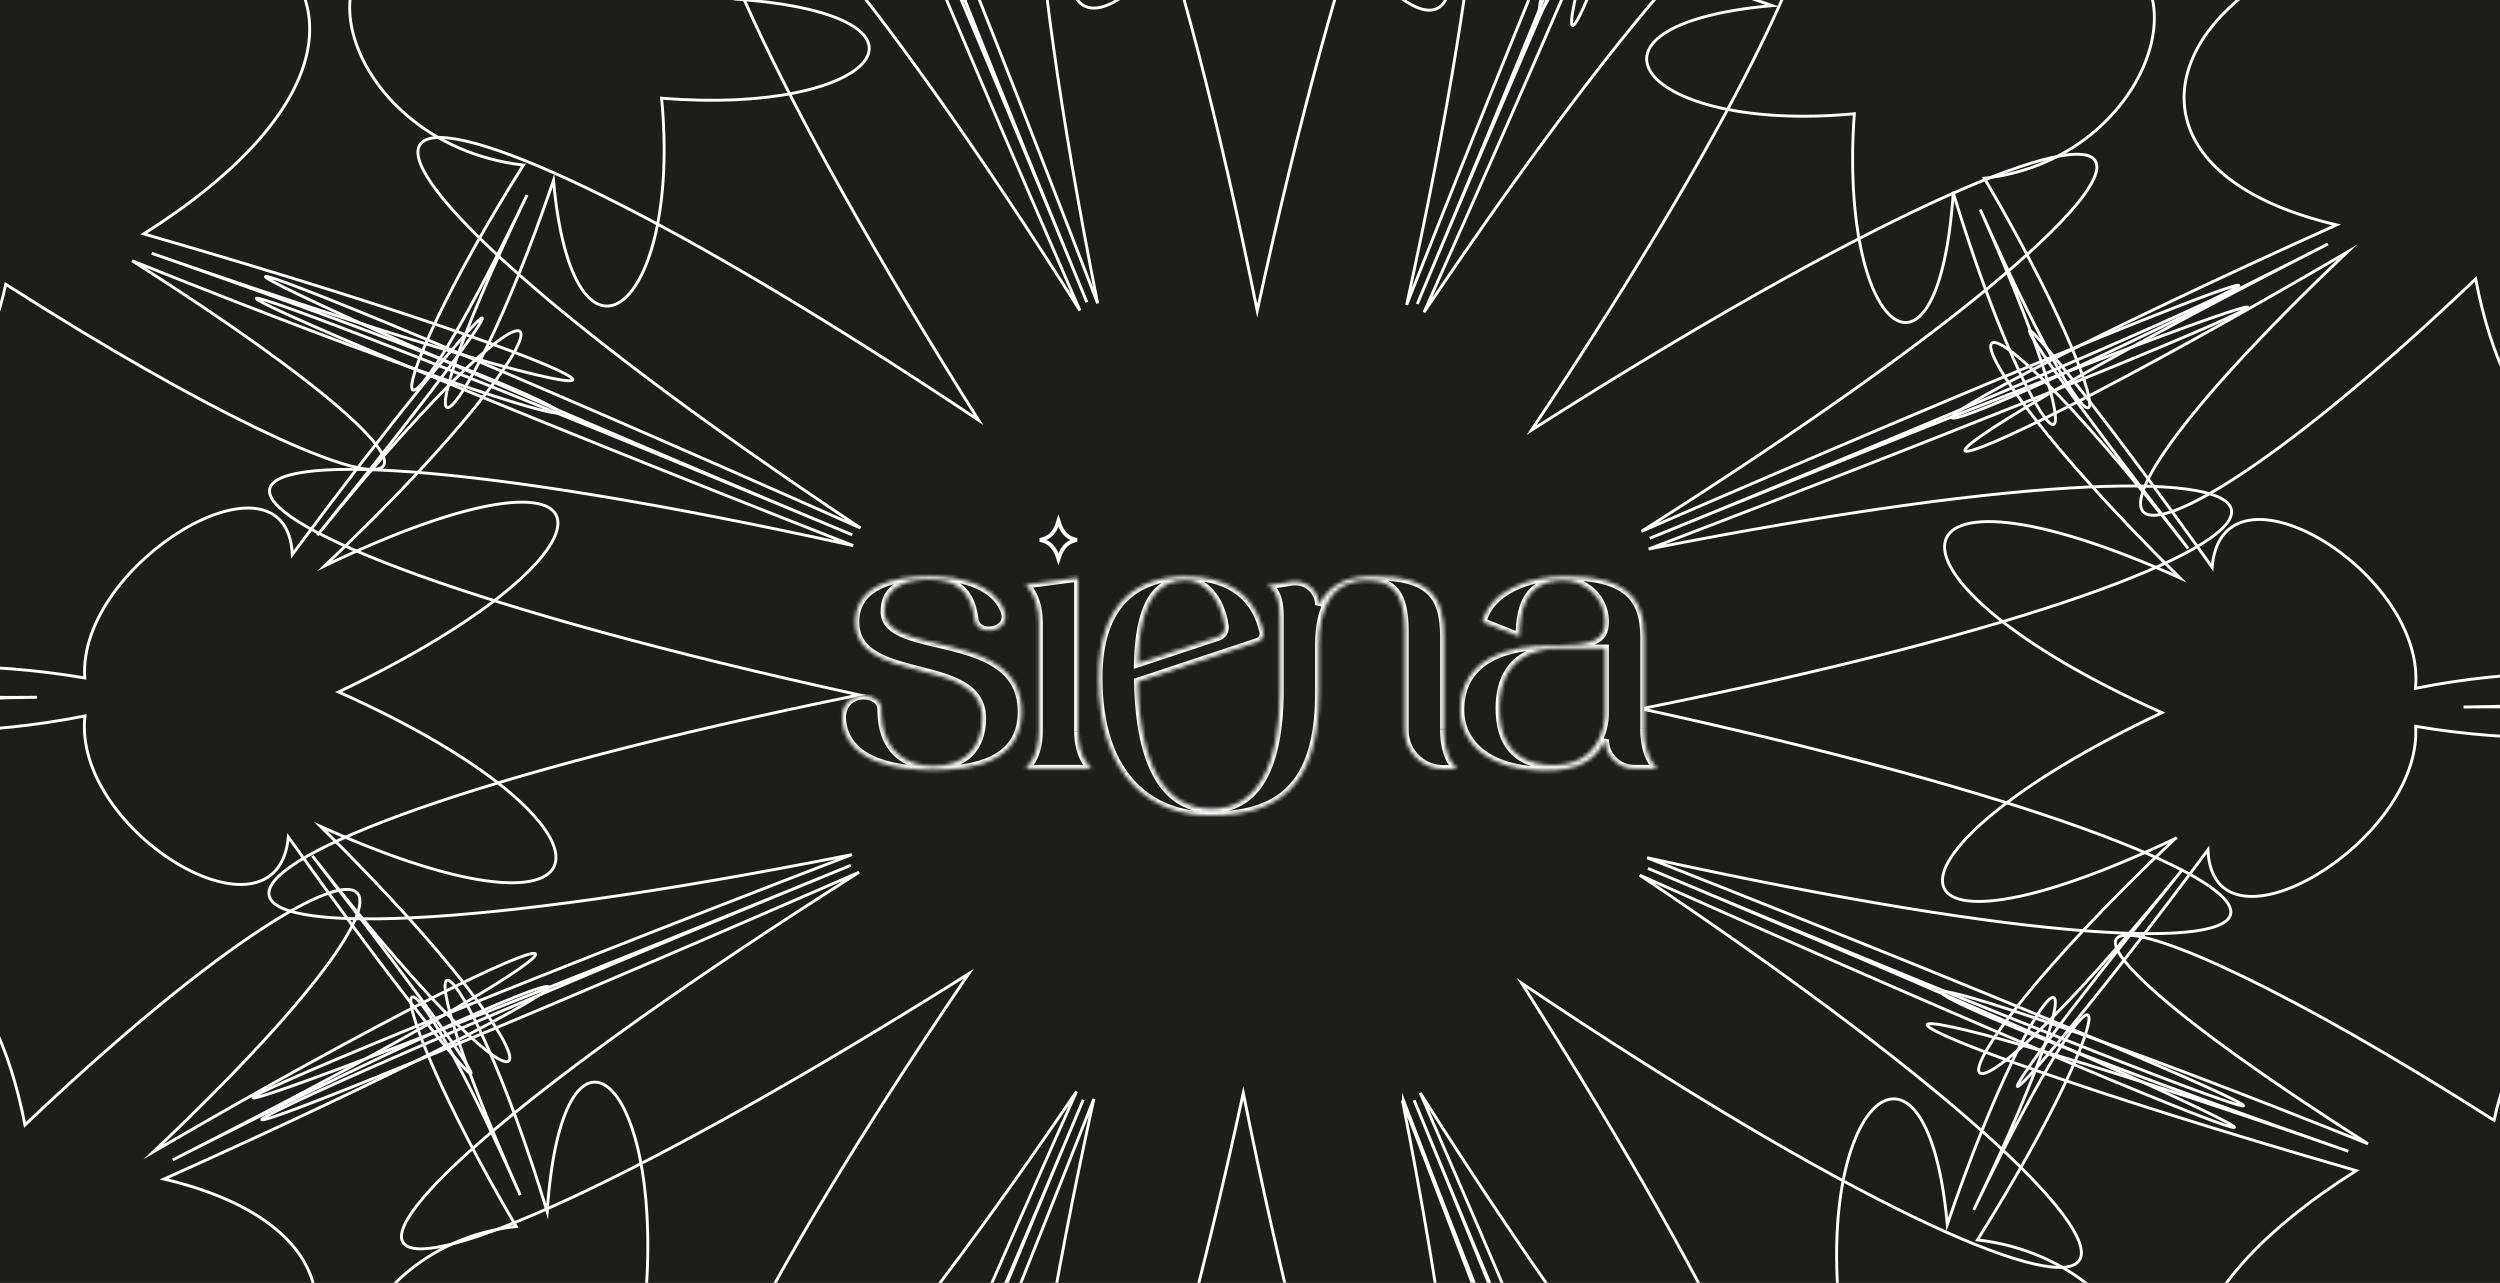<?xml version="1.0" encoding="UTF-8"?> <svg xmlns="http://www.w3.org/2000/svg" width="647" height="332" viewBox="0 0 647 332" fill="none"><rect x="0" y="0" width="647" height="332" fill="#808080" stroke="none"/><g clip-path="url(#clip0_10_186)"><rect width="647" height="332" fill="#1D1D1B"></rect><mask id="mask0_10_186" style="mask-type:luminance" maskUnits="userSpaceOnUse" x="-620" y="-485" width="1887" height="1334"><path d="M-618.989 -484.473H1265.99V848.056H-618.989V-484.473Z" fill="white" stroke="white"></path></mask><g mask="url(#mask0_10_186)"><path d="M118.222 378.053C70.954 383.743 86.479 322.541 133.59 317.411C95.507 252.558 98.643 228.252 134.643 309.302C98.643 228.252 119.544 241.044 141.609 313.558C145.485 256.926 171.337 277.67 167.215 334.1C222.547 328.858 244.053 357.085 188.541 362.08C260.316 386.61 271.629 407.152 192.305 368.935C271.629 407.175 248.331 410.02 184.531 369.898C178.752 418.555 118.894 433.743 125.212 384.952C70.395 455.182 33.655 471.423 112.957 390.373C33.633 471.423 49.359 434.46 118.2 378.053H118.222Z" stroke="white" stroke-width="0.75" stroke-miterlimit="10"></path><path d="M-85.589 362.304C-203.915 377.156 -182.14 338.737 -64.016 324.244C-83.192 239.677 -10.095 205.313 6.46 291.134C96.717 205.335 130.274 212.347 39.704 298.078C163.093 226.169 178.079 232.486 44.7 300.184C178.079 232.486 171.381 247.316 42.459 305.135C135.337 327.201 49.763 422.43 -65.763 363.514C-165.966 422.453 -177.391 426.507 -77.076 367.524C-187.225 434.482 -222.06 462.753 -88.68 376.955C-222.06 462.753 -212.741 418.868 -85.566 362.326L-85.589 362.304Z" stroke="white" stroke-width="0.75" stroke-miterlimit="10"></path><path d="M74.628 216.625C71.738 246.913 18.624 215.281 21.984 185.286C-31.198 195.882 -68.519 181.365 9.551 180.447C-68.497 181.365 -31.377 166.378 21.939 175.451C19.878 145.702 74.113 113.443 75.659 143.484C129.781 70.499 149.181 55.535 82.133 138.511C149.181 55.535 154.916 79.348 84.037 146.441C162.062 109.03 165.691 141.961 87.621 179.08C165.691 213.915 161.009 249.041 82.984 213.892C151.78 281.68 145.35 304.44 80.833 221.487C145.328 304.463 126.712 289.901 74.628 216.625Z" stroke="white" stroke-width="0.75" stroke-miterlimit="10"></path><path d="M1.487 73.569C-12.537 141.423 -98.403 99.778 -83.573 32.304C-189.578 8.581 -200.554 3.362 -94.438 27.107C-213.122 2.062 -258.149 -2.553 -109.447 25.584C-258.149 -2.53 -220.111 -27.06 -96.767 17.407C-184 -50.335 -141.414 -62.163 -54.562 5.714C40.847 -62.141 138.63 -3.74 37.217 60.531C181.82 102.31 187.958 117.364 39.256 65.549C187.958 117.364 172.748 123.143 34.193 67.475C140.758 135.285 107.738 141.446 1.487 73.569Z" stroke="white" stroke-width="0.75" stroke-miterlimit="10"></path><path d="M135.404 42.721C86.792 37.076 71.604 -22.848 120.35 -16.643C50.165 -71.505 33.924 -108.333 114.951 -28.919C33.947 -108.333 70.932 -92.495 127.295 -23.632C121.313 -70.922 182.448 -55.286 187.869 -8.153C252.677 -46.034 276.983 -42.808 195.978 -7.078C276.983 -42.808 264.124 -21.952 191.7 -0.133C247.95 4.258 227.273 30.02 171.224 25.405C176.511 80.827 148.262 102.332 143.244 46.731C118.759 118.596 98.217 129.909 136.39 50.495C98.217 129.909 95.35 106.611 135.449 42.721H135.404Z" stroke="white" stroke-width="0.75" stroke-miterlimit="10"></path><path d="M200.055 -99.306C178.035 -6.429 82.805 -91.981 141.677 -207.529C82.805 -307.732 78.75 -319.156 137.667 -218.842C70.753 -328.991 42.459 -363.825 128.235 -230.468C42.459 -363.848 86.389 -354.529 142.864 -227.354C128.213 -345.635 166.677 -323.861 180.992 -205.781C295.756 -194.805 323.578 -84.297 207.089 -102.061C279.066 21.327 272.727 36.314 204.984 -97.066C272.727 36.314 257.897 29.616 200.033 -99.306H200.055Z" stroke="white" stroke-width="0.75" stroke-miterlimit="10"></path><path d="M326.29 -54.211C291.029 23.948 255.836 19.199 291.432 -58.916C223.533 9.835 200.974 3.316 283.905 -61.089C200.974 3.316 215.424 -15.165 288.722 -67.249C259.129 -71.08 289.887 -122.716 320.062 -119.871C309.421 -173.052 323.96 -210.53 324.9 -132.371C323.96 -210.53 338.946 -173.232 329.896 -119.938C359.578 -121.887 391.814 -67.63 361.841 -66.174C434.803 -11.939 449.768 7.461 366.836 -59.7C449.768 7.461 425.954 13.195 358.906 -57.795C396.272 20.342 363.342 23.948 326.267 -54.211H326.29Z" stroke="white" stroke-width="0.75" stroke-miterlimit="10"></path><path d="M437.76 -107.505C351.021 -50.806 344.099 -178.652 472.976 -225.338C496.833 -331.41 501.873 -342.05 478.105 -236.202C503.173 -354.909 507.721 -400.026 479.629 -251.234C507.743 -400.004 532.317 -361.921 487.828 -238.532C555.593 -325.809 567.421 -283.224 499.521 -196.327C567.398 -100.851 508.997 -3.001 444.704 -104.48C402.948 40.212 387.894 46.35 439.686 -102.442C387.894 46.35 382.114 31.14 437.76 -107.505Z" stroke="white" stroke-width="0.75" stroke-miterlimit="10"></path><path d="M505.503 49.98C501.605 106.589 475.775 85.845 479.897 29.437C424.565 34.657 403.059 6.431 458.593 1.457C386.818 -23.073 375.505 -43.615 454.83 -5.398C375.505 -43.615 398.803 -46.482 462.603 -6.361C468.383 -55.017 528.263 -70.228 521.9 -21.415C576.717 -91.644 613.456 -107.885 534.154 -26.836C613.479 -107.885 597.753 -70.923 528.913 -14.515C576.18 -20.205 560.655 40.996 513.545 46.126C551.628 110.979 548.491 135.285 512.492 54.236C548.491 135.285 527.591 122.494 505.525 49.98H505.503Z" stroke="white" stroke-width="0.75" stroke-miterlimit="10"></path><path d="M640.697 72.202C550.418 158.27 516.838 151.258 607.453 65.258C484.042 137.414 469.055 131.096 602.457 63.152C469.055 131.096 475.753 116.266 604.697 58.201C511.775 36.382 597.327 -58.848 712.853 -0.178C813.056 -58.87 824.503 -62.947 724.188 -4.21C834.226 -70.967 869.262 -99.91 735.86 -13.865C869.262 -99.933 859.876 -55.465 732.724 0.965C851.005 -13.507 829.23 25.024 711.15 39.137C730.282 123.973 657.185 158.247 640.697 72.202Z" stroke="white" stroke-width="0.75" stroke-miterlimit="10"></path><path d="M563.03 216.984C485.005 254.104 481.443 221.241 559.513 184.435C481.466 149.6 486.125 114.385 564.151 149.555C495.355 81.745 501.806 58.94 566.301 141.961C501.806 58.94 520.445 73.569 572.506 146.822C575.015 116.378 628.13 147.987 625.128 178.14C678.31 167.521 715.631 182.06 637.561 182.979C715.609 182.038 678.489 197.024 625.173 187.974C626.987 217.813 572.73 250.072 571.409 219.941C517.174 292.926 497.64 307.98 564.89 224.959C497.64 307.98 492.017 283.988 563.008 216.962L563.03 216.984Z" stroke="white" stroke-width="0.75" stroke-miterlimit="10"></path><path d="M701.562 357.779C606.176 425.611 508.392 367.21 609.782 302.962C465.179 261.16 459.019 246.084 607.744 297.944C459.041 246.106 474.252 240.327 612.829 296.017C506.219 228.23 539.195 222.114 645.469 289.946C659.559 222.114 745.47 263.803 730.595 331.255C836.6 355.046 847.263 360.086 741.46 336.385C860.144 361.408 905.171 366.022 756.469 337.931C905.171 366.022 867.133 390.552 743.789 346.107C831.022 413.828 788.436 425.633 701.584 357.801L701.562 357.779Z" stroke="white" stroke-width="0.75" stroke-miterlimit="10"></path><path d="M519.862 387.215C525.821 434.505 464.665 418.868 459.288 371.735C394.458 409.617 370.241 406.413 451.223 370.66C370.241 406.413 383.01 385.58 455.48 363.715C398.916 359.616 419.592 333.832 475.977 338.178C470.668 282.778 498.894 261.25 503.957 316.873C528.42 245.009 548.962 233.696 510.812 313.11C548.962 233.696 551.829 256.994 511.775 320.883C560.365 326.506 575.553 386.431 526.829 380.248C596.991 435.11 613.21 471.938 532.228 392.524C613.21 471.938 576.225 456.1 519.907 387.237L519.862 387.215Z" stroke="white" stroke-width="0.75" stroke-miterlimit="10"></path><path d="M363.207 284.816C442.509 491.36 441.725 491.27 362.96 284.794C402.791 487.44 362.356 485.58 321.764 282.89C277.834 485.58 238.81 487.081 283.099 284.391C202.161 490.083 193.917 490.755 280.343 284.615C193.895 490.755 188.631 484.371 278.596 282.487C162.734 453.098 134.575 422.34 250.706 251.998C74.74 362.685 46.895 336.923 222.322 225.743C19.811 314.14 13.404 308.764 220.194 223.951C13.404 308.764 14.233 300.453 220.463 221.173C18.064 261.496 19.923 220.949 222.367 179.842C19.923 135.576 18.355 96.575 220.799 141.199C15.241 60.553 14.524 52.242 220.553 138.421C14.524 52.219 20.954 46.932 222.704 136.651C50.838 22.335 81.662 -5.823 253.259 108.739C142.797 -66.958 168.536 -94.803 279.492 80.356C191.341 -121.909 196.717 -128.316 281.284 78.228C196.717 -128.316 205.028 -127.487 284.062 78.497C243.985 -123.656 284.532 -121.797 325.37 80.401C369.322 -121.797 408.369 -123.298 364.036 78.9C444.973 -126.3 453.262 -126.972 366.791 78.676C453.262 -126.972 458.526 -120.565 368.538 80.804C483.482 -90.233 510.812 -60.327 396.384 111.293C571.184 0.046 599.881 26.547 424.812 137.525C627.323 49.621 633.73 54.997 426.94 139.317C633.73 54.997 632.901 63.308 426.671 142.095C629.07 102.287 627.211 142.834 424.767 183.426C627.211 227.535 628.712 266.447 426.268 221.979C631.714 302.939 632.386 311.183 426.492 224.735C632.386 311.183 626.001 316.47 424.363 226.482C595.916 341.381 565.069 369.607 393.808 254.44C505.167 429.509 478.688 458.206 367.575 282.867C455.614 485.625 450.843 491.293 365.985 284.749C450.843 491.293 442.509 491.293 363.207 284.749V284.816Z" stroke="white" stroke-width="0.75" stroke-miterlimit="10"></path></g><mask id="mask1_10_186" style="mask-type:luminance" maskUnits="userSpaceOnUse" x="-620" y="-485" width="1887" height="1334"><path d="M-618.989 -484.473H1265.99V848.056H-618.989V-484.473Z" fill="white" stroke="white"></path></mask><g mask="url(#mask1_10_186)"><mask id="path-17-inside-1_10_186" fill="white"><path d="M228.908 158.247C228.908 151.011 235.764 150.003 240.491 150.003C247.256 150.003 251.243 152.602 252.251 160.286C252.431 162.235 254.2 163.153 255.947 163.153C258.546 163.153 261.324 161.204 259.756 157.687C256.978 151.191 248.264 149.152 240.468 149.152C230.746 149.152 221.382 151.84 221.382 160.935C221.382 177.535 254.2 169.358 254.2 185.868C254.2 193.373 249.944 198.279 241.409 198.279C234.643 198.279 228.057 194.471 228.057 183.539C228.057 181.321 225.84 180.022 223.51 180.022C220.732 180.022 217.753 181.881 217.954 186.227C218.873 197.988 233.792 199.287 241.409 199.287C252.632 199.287 264.393 196.778 264.393 184.188C264.393 162.414 228.886 170.277 228.886 158.247"></path></mask><path d="M228.908 158.247C228.908 151.011 235.764 150.003 240.491 150.003C247.256 150.003 251.243 152.602 252.251 160.286C252.431 162.235 254.2 163.153 255.947 163.153C258.546 163.153 261.324 161.204 259.756 157.687C256.978 151.191 248.264 149.152 240.468 149.152C230.746 149.152 221.382 151.84 221.382 160.935C221.382 177.535 254.2 169.358 254.2 185.868C254.2 193.373 249.944 198.279 241.409 198.279C234.643 198.279 228.057 194.471 228.057 183.539C228.057 181.321 225.84 180.022 223.51 180.022C220.732 180.022 217.753 181.881 217.954 186.227C218.873 197.988 233.792 199.287 241.409 199.287C252.632 199.287 264.393 196.778 264.393 184.188C264.393 162.414 228.886 170.277 228.886 158.247" fill="#1D1D1B"></path><path d="M252.251 160.286L253.247 160.194L253.245 160.175L253.243 160.156L252.251 160.286ZM259.756 157.687L258.836 158.08L258.839 158.087L258.842 158.094L259.756 157.687ZM217.954 186.227L216.955 186.273L216.956 186.289L216.957 186.305L217.954 186.227ZM229.908 158.247C229.908 156.602 230.296 155.377 230.894 154.448C231.495 153.516 232.348 152.821 233.375 152.306C235.464 151.258 238.164 151.003 240.491 151.003V149.003C238.091 149.003 235 149.253 232.478 150.518C231.201 151.159 230.045 152.073 229.213 153.365C228.378 154.66 227.908 156.274 227.908 158.247H229.908ZM240.491 151.003C243.765 151.003 246.183 151.635 247.897 153.037C249.598 154.429 250.775 156.72 251.26 160.416L253.243 160.156C252.72 156.168 251.399 153.318 249.163 151.489C246.94 149.671 243.982 149.003 240.491 149.003V151.003ZM251.256 160.377C251.503 163.063 253.942 164.153 255.947 164.153V162.153C254.459 162.153 253.359 161.406 253.247 160.194L251.256 160.377ZM255.947 164.153C257.462 164.153 259.107 163.591 260.162 162.403C261.282 161.142 261.59 159.345 260.669 157.28L258.842 158.094C259.49 159.547 259.193 160.482 258.666 161.075C258.075 161.741 257.031 162.153 255.947 162.153V164.153ZM260.675 157.294C259.142 153.709 255.998 151.427 252.347 150.048C248.697 148.67 244.439 148.152 240.468 148.152V150.152C244.293 150.152 248.29 150.654 251.64 151.919C254.989 153.184 257.591 155.169 258.836 158.08L260.675 157.294ZM240.468 148.152C235.544 148.152 230.588 148.828 226.826 150.742C224.932 151.705 223.312 152.996 222.167 154.699C221.017 156.409 220.382 158.481 220.382 160.935H222.382C222.382 158.843 222.917 157.167 223.827 155.815C224.741 154.456 226.069 153.37 227.732 152.524C231.083 150.82 235.669 150.152 240.468 150.152V148.152ZM220.382 160.935C220.382 163.185 220.941 165.064 221.951 166.636C222.954 168.199 224.368 169.404 225.999 170.372C229.225 172.286 233.482 173.368 237.544 174.404C241.688 175.462 245.636 176.476 248.564 178.203C250.01 179.056 251.16 180.057 251.95 181.28C252.734 182.494 253.2 183.981 253.2 185.868H255.2C255.2 183.629 254.64 181.759 253.63 180.195C252.626 178.641 251.211 177.442 249.58 176.48C246.355 174.579 242.098 173.503 238.038 172.467C233.895 171.409 229.948 170.39 227.02 168.652C225.575 167.795 224.424 166.787 223.633 165.555C222.848 164.332 222.382 162.835 222.382 160.935H220.382ZM253.2 185.868C253.2 189.436 252.191 192.258 250.292 194.186C248.397 196.111 245.485 197.279 241.409 197.279V199.279C245.867 199.279 249.351 197.994 251.718 195.59C254.081 193.189 255.2 189.805 255.2 185.868H253.2ZM241.409 197.279C238.203 197.279 235.135 196.377 232.877 194.276C230.635 192.19 229.057 188.798 229.057 183.539H227.057C227.057 189.212 228.773 193.19 231.515 195.741C234.241 198.277 237.85 199.279 241.409 199.279V197.279ZM229.057 183.539C229.057 182.053 228.3 180.89 227.237 180.134C226.195 179.392 224.846 179.022 223.51 179.022V181.022C224.503 181.022 225.429 181.301 226.077 181.763C226.706 182.211 227.057 182.807 227.057 183.539H229.057ZM223.51 179.022C221.91 179.022 220.211 179.556 218.928 180.768C217.623 182 216.843 183.847 216.955 186.273L218.953 186.181C218.864 184.261 219.472 183.005 220.302 182.221C221.153 181.417 222.332 181.022 223.51 181.022V179.022ZM216.957 186.305C217.458 192.721 221.822 196.234 226.819 198.104C231.789 199.963 237.57 200.287 241.409 200.287V198.287C237.631 198.287 232.144 197.961 227.52 196.231C222.924 194.511 219.369 191.494 218.951 186.149L216.957 186.305ZM241.409 200.287C247.059 200.287 253.001 199.662 257.562 197.351C259.859 196.187 261.83 194.582 263.223 192.396C264.618 190.207 265.393 187.497 265.393 184.188H263.393C263.393 187.174 262.698 189.499 261.537 191.321C260.374 193.147 258.703 194.53 256.658 195.567C252.532 197.658 246.982 198.287 241.409 198.287V200.287ZM265.393 184.188C265.393 178.413 263.012 174.533 259.448 171.842C255.946 169.2 251.336 167.727 246.886 166.594C242.345 165.438 238.05 164.647 234.797 163.382C233.188 162.756 231.95 162.054 231.122 161.218C230.323 160.413 229.886 159.468 229.886 158.247H227.886C227.886 160.033 228.559 161.474 229.702 162.627C230.815 163.749 232.351 164.576 234.072 165.245C237.475 166.569 242.058 167.429 246.393 168.533C250.82 169.66 255.086 171.056 258.243 173.439C261.335 175.773 263.393 179.076 263.393 184.188H265.393Z" fill="white" mask="url(#path-17-inside-1_10_186)"></path><mask id="path-19-inside-2_10_186" fill="white"><path d="M278.977 189.207V149.533L265.356 151.303C265.356 151.303 268.873 153.991 268.873 161.137V189.229C268.873 196.375 265.356 198.951 265.356 198.951H282.494C282.494 198.951 278.977 196.173 278.977 189.229"></path></mask><path d="M278.977 189.207V149.533L265.356 151.303C265.356 151.303 268.873 153.991 268.873 161.137V189.229C268.873 196.375 265.356 198.951 265.356 198.951H282.494C282.494 198.951 278.977 196.173 278.977 189.229" fill="#1D1D1B"></path><path d="M278.977 149.533H279.977V148.395L278.848 148.541L278.977 149.533ZM265.356 151.303L265.227 150.311L262.821 150.624L264.749 152.097L265.356 151.303ZM265.356 198.951L264.765 198.145L262.299 199.951H265.356V198.951ZM282.494 198.951V199.951H285.373L283.114 198.166L282.494 198.951ZM279.977 189.207V149.533H277.977V189.207H279.977ZM278.848 148.541L265.227 150.311L265.485 152.294L279.105 150.525L278.848 148.541ZM265.356 151.303C264.749 152.097 264.748 152.097 264.748 152.097C264.748 152.097 264.747 152.096 264.747 152.096C264.747 152.096 264.746 152.095 264.746 152.095C264.745 152.094 264.744 152.094 264.744 152.093C264.743 152.092 264.742 152.092 264.743 152.093C264.744 152.094 264.749 152.097 264.756 152.103C264.771 152.116 264.798 152.139 264.835 152.172C264.908 152.239 265.023 152.35 265.165 152.506C265.449 152.819 265.843 153.318 266.243 154.03C267.039 155.447 267.873 157.737 267.873 161.137H269.873C269.873 157.392 268.95 154.765 267.987 153.05C267.507 152.197 267.022 151.577 266.647 151.163C266.459 150.956 266.299 150.8 266.18 150.692C266.121 150.639 266.072 150.597 266.035 150.566C266.017 150.551 266.002 150.538 265.99 150.529C265.984 150.524 265.978 150.52 265.974 150.516C265.972 150.515 265.97 150.513 265.968 150.512C265.967 150.511 265.966 150.511 265.966 150.51C265.965 150.51 265.965 150.509 265.964 150.509C265.964 150.509 265.963 150.508 265.356 151.303ZM267.873 161.137V189.229H269.873V161.137H267.873ZM267.873 189.229C267.873 192.629 267.039 194.889 266.247 196.273C265.849 196.969 265.457 197.453 265.175 197.755C265.034 197.906 264.92 198.011 264.848 198.075C264.811 198.107 264.785 198.128 264.771 198.14C264.764 198.145 264.76 198.149 264.759 198.149C264.758 198.15 264.758 198.15 264.759 198.149C264.76 198.148 264.761 198.148 264.762 198.147C264.762 198.147 264.763 198.146 264.763 198.146C264.764 198.146 264.764 198.145 264.764 198.145C264.765 198.145 264.765 198.145 265.356 198.951C265.947 199.758 265.948 199.758 265.948 199.757C265.948 199.757 265.949 199.757 265.949 199.756C265.95 199.756 265.951 199.755 265.952 199.754C265.954 199.753 265.956 199.752 265.958 199.75C265.963 199.747 265.968 199.743 265.974 199.738C265.986 199.728 266.002 199.716 266.02 199.701C266.058 199.672 266.107 199.631 266.167 199.578C266.287 199.473 266.448 199.322 266.637 199.119C267.014 198.715 267.502 198.108 267.983 197.266C268.949 195.576 269.873 192.975 269.873 189.229H267.873ZM265.356 199.951H282.494V197.951H265.356V199.951ZM282.494 198.951C283.114 198.166 283.114 198.167 283.115 198.167C283.115 198.167 283.115 198.168 283.115 198.168C283.116 198.168 283.116 198.169 283.117 198.169C283.118 198.17 283.118 198.17 283.119 198.17C283.119 198.171 283.119 198.171 283.119 198.17C283.117 198.169 283.112 198.165 283.104 198.159C283.089 198.145 283.062 198.121 283.024 198.086C282.949 198.016 282.833 197.903 282.69 197.742C282.403 197.422 282.007 196.916 281.607 196.204C280.809 194.786 279.977 192.524 279.977 189.229H277.977C277.977 192.879 278.903 195.478 279.864 197.185C280.342 198.035 280.826 198.658 281.199 199.075C281.385 199.284 281.544 199.441 281.661 199.55C281.72 199.605 281.768 199.647 281.804 199.678C281.822 199.694 281.837 199.706 281.849 199.716C281.855 199.721 281.86 199.725 281.864 199.728C281.866 199.73 281.868 199.731 281.87 199.733C281.871 199.733 281.871 199.734 281.872 199.734C281.872 199.735 281.873 199.735 281.873 199.735C281.874 199.736 281.874 199.736 282.494 198.951Z" fill="white" mask="url(#path-19-inside-2_10_186)"></path><mask id="path-21-inside-3_10_186" fill="white"><path d="M373.691 188.646V164.833C373.691 154.461 370.263 149.174 355.523 149.174C349.676 149.174 344.502 150.384 341.343 156.589C341.343 152.848 338.005 149.981 334.286 150.563L327.723 151.594C327.723 151.594 331.24 151.594 331.24 159.658V179.125C331.061 200.721 324.004 209.345 313.542 209.345C301.983 209.345 294.926 199.018 294.478 176.37L325.46 166.11C326.625 165.729 327.275 164.452 326.872 163.287C324.452 153.005 316.499 149.197 306.956 149.197C294.165 149.197 284.33 156.141 284.33 175.429C284.33 201.751 298.511 211.025 313.072 211.025C330.5 211.025 341.343 203.991 341.343 179.327V166.917C341.343 157.284 344.591 150.227 353.843 150.227C360.339 150.227 363.565 153.475 363.565 163.198V188.937C363.521 194.471 367.934 198.996 373.467 198.996H377.096C377.096 198.996 373.669 196.487 373.669 188.713M306.934 150.16C311.414 150.16 315.939 154.528 316.992 162.055C317.149 163.265 316.455 164.43 315.29 164.811L294.456 171.71C294.882 153.632 300.953 150.16 306.956 150.16"></path></mask><path d="M373.691 188.646V164.833C373.691 154.461 370.263 149.174 355.523 149.174C349.676 149.174 344.502 150.384 341.343 156.589C341.343 152.848 338.005 149.981 334.286 150.563L327.723 151.594C327.723 151.594 331.24 151.594 331.24 159.658V179.125C331.061 200.721 324.004 209.345 313.542 209.345C301.983 209.345 294.926 199.018 294.478 176.37L325.46 166.11C326.625 165.729 327.275 164.452 326.872 163.287C324.452 153.005 316.499 149.197 306.956 149.197C294.165 149.197 284.33 156.141 284.33 175.429C284.33 201.751 298.511 211.025 313.072 211.025C330.5 211.025 341.343 203.991 341.343 179.327V166.917C341.343 157.284 344.591 150.227 353.843 150.227C360.339 150.227 363.565 153.475 363.565 163.198V188.937C363.521 194.471 367.934 198.996 373.467 198.996H377.096C377.096 198.996 373.669 196.487 373.669 188.713M306.934 150.16C311.414 150.16 315.939 154.528 316.992 162.055C317.149 163.265 316.455 164.43 315.29 164.811L294.456 171.71C294.882 153.632 300.953 150.16 306.956 150.16" fill="#1D1D1B"></path><path d="M341.343 156.589H340.343L342.234 157.043L341.343 156.589ZM334.286 150.563L334.132 149.575L334.131 149.575L334.286 150.563ZM327.723 151.594L327.568 150.606L327.723 152.594L327.723 151.594ZM331.24 179.125L332.24 179.134V179.125H331.24ZM294.478 176.37L294.164 175.421L293.464 175.653L293.479 176.39L294.478 176.37ZM325.46 166.11L325.149 165.16L325.146 165.161L325.46 166.11ZM326.872 163.287L325.898 163.516L325.91 163.566L325.927 163.615L326.872 163.287ZM363.565 188.937L364.565 188.945V188.937H363.565ZM377.096 198.996V199.996H380.155L377.687 198.189L377.096 198.996ZM316.992 162.055L317.984 161.927L317.983 161.917L316.992 162.055ZM315.29 164.811L314.979 163.86L314.975 163.861L315.29 164.811ZM294.456 171.71L293.456 171.687L293.423 173.106L294.77 172.66L294.456 171.71ZM374.691 188.646V164.833H372.691V188.646H374.691ZM374.691 164.833C374.691 159.584 373.835 155.31 370.831 152.396C367.842 149.497 362.961 148.174 355.523 148.174V150.174C362.825 150.174 367.029 151.495 369.438 153.832C371.833 156.155 372.691 159.71 372.691 164.833H374.691ZM355.523 148.174C352.545 148.174 349.626 148.479 347.018 149.641C344.378 150.818 342.13 152.84 340.452 156.136L342.234 157.043C343.715 154.134 345.633 152.448 347.832 151.468C350.063 150.474 352.654 150.174 355.523 150.174V148.174ZM342.343 156.589C342.343 152.234 338.457 148.898 334.132 149.575L334.441 151.551C337.553 151.064 340.343 153.462 340.343 156.589H342.343ZM334.131 149.575L327.568 150.606L327.878 152.582L334.441 151.551L334.131 149.575ZM327.723 151.594C327.723 152.594 327.722 152.594 327.72 152.594C327.72 152.594 327.719 152.594 327.718 152.594C327.717 152.594 327.716 152.594 327.714 152.594C327.712 152.594 327.709 152.594 327.707 152.594C327.703 152.594 327.699 152.593 327.696 152.593C327.69 152.593 327.687 152.593 327.686 152.593C327.685 152.593 327.694 152.593 327.712 152.596C327.748 152.602 327.82 152.617 327.915 152.654C328.101 152.725 328.402 152.885 328.728 153.259C329.385 154.012 330.24 155.749 330.24 159.658H332.24C332.24 155.503 331.337 153.208 330.235 151.944C329.682 151.31 329.103 150.967 328.629 150.786C328.395 150.696 328.192 150.648 328.035 150.623C327.957 150.61 327.891 150.603 327.838 150.599C327.812 150.597 327.789 150.595 327.77 150.595C327.76 150.594 327.751 150.594 327.743 150.594C327.74 150.594 327.736 150.594 327.732 150.594C327.731 150.594 327.729 150.594 327.727 150.594C327.727 150.594 327.725 150.594 327.725 150.594C327.724 150.594 327.723 150.594 327.723 151.594ZM330.24 159.658V179.125H332.24V159.658H330.24ZM330.24 179.117C330.151 189.836 328.351 197.171 325.404 201.796C322.5 206.352 318.445 208.345 313.542 208.345V210.345C319.101 210.345 323.805 208.026 327.09 202.871C330.331 197.785 332.15 190.01 332.24 179.134L330.24 179.117ZM313.542 208.345C308.126 208.345 303.791 205.959 300.7 200.834C297.567 195.64 295.701 187.602 295.478 176.35L293.479 176.39C293.704 187.786 295.59 196.235 298.987 201.867C302.426 207.569 307.399 210.345 313.542 210.345V208.345ZM294.793 177.319L325.774 167.059L325.146 165.161L294.164 175.421L294.793 177.319ZM325.771 167.061C327.458 166.509 328.406 164.663 327.817 162.96L325.927 163.615C326.144 164.242 325.792 164.949 325.149 165.16L325.771 167.061ZM327.845 163.058C326.581 157.686 323.845 153.934 320.126 151.545C316.431 149.172 311.85 148.197 306.956 148.197V150.197C311.606 150.197 315.773 151.126 319.045 153.228C322.292 155.313 324.743 158.607 325.898 163.516L327.845 163.058ZM306.956 148.197C300.387 148.197 294.435 149.982 290.132 154.381C285.831 158.776 283.33 165.625 283.33 175.429H285.33C285.33 165.945 287.747 159.678 291.561 155.779C295.373 151.883 300.734 150.197 306.956 150.197V148.197ZM283.33 175.429C283.33 188.766 286.925 197.943 292.518 203.789C298.111 209.637 305.581 212.025 313.072 212.025V210.025C306.001 210.025 299.101 207.777 293.963 202.407C288.825 197.036 285.33 188.414 285.33 175.429H283.33ZM313.072 212.025C321.893 212.025 329.282 210.25 334.447 205.136C339.61 200.023 342.343 191.778 342.343 179.327H340.343C340.343 191.541 337.655 199.145 333.04 203.715C328.426 208.284 321.68 210.025 313.072 210.025V212.025ZM342.343 179.327V166.917H340.343V179.327H342.343ZM342.343 166.917C342.343 162.182 343.147 158.242 344.957 155.512C346.72 152.853 349.514 151.227 353.843 151.227V149.227C348.919 149.227 345.464 151.129 343.29 154.407C341.163 157.614 340.343 162.019 340.343 166.917H342.343ZM353.843 151.227C356.931 151.227 359.005 151.995 360.359 153.691C361.761 155.446 362.565 158.403 362.565 163.198H364.565C364.565 158.271 363.757 154.742 361.922 152.443C360.039 150.084 357.251 149.227 353.843 149.227V151.227ZM362.565 163.198V188.937H364.565V163.198H362.565ZM362.565 188.929C362.516 195.008 367.368 199.996 373.467 199.996V197.996C368.499 197.996 364.525 193.933 364.565 188.945L362.565 188.929ZM373.467 199.996H377.096V197.996H373.467V199.996ZM377.096 198.996C377.687 198.189 377.687 198.189 377.688 198.19C377.688 198.19 377.689 198.19 377.689 198.19C377.69 198.191 377.69 198.191 377.691 198.192C377.692 198.193 377.693 198.193 377.694 198.194C377.695 198.195 377.696 198.196 377.696 198.195C377.695 198.195 377.692 198.193 377.686 198.188C377.674 198.178 377.649 198.158 377.615 198.127C377.547 198.066 377.439 197.963 377.304 197.813C377.033 197.513 376.652 197.022 376.264 196.297C375.49 194.854 374.669 192.447 374.669 188.713H372.669C372.669 192.753 373.561 195.487 374.501 197.242C374.97 198.116 375.446 198.739 375.818 199.152C376.004 199.358 376.163 199.512 376.282 199.618C376.342 199.672 376.392 199.713 376.429 199.744C376.448 199.759 376.464 199.771 376.477 199.781C376.483 199.786 376.489 199.79 376.494 199.794C376.496 199.796 376.498 199.797 376.5 199.799C376.501 199.8 376.502 199.8 376.503 199.801C376.503 199.801 376.504 199.802 376.504 199.802C376.505 199.802 376.505 199.803 377.096 198.996ZM306.934 151.16C310.713 151.16 314.986 154.929 316.002 162.194L317.983 161.917C316.893 154.128 312.116 149.16 306.934 149.16V151.16ZM316 162.184C316.099 162.942 315.664 163.636 314.979 163.86L315.6 165.761C317.245 165.224 318.199 163.588 317.984 161.927L316 162.184ZM314.975 163.861L294.142 170.761L294.77 172.66L315.604 165.76L314.975 163.861ZM295.456 171.734C295.667 162.768 297.28 157.632 299.417 154.752C301.499 151.948 304.173 151.16 306.956 151.16V149.16C303.735 149.16 300.373 150.109 297.811 153.56C295.306 156.936 293.671 162.574 293.456 171.687L295.456 171.734Z" fill="white" mask="url(#path-21-inside-3_10_186)"></path><mask id="path-23-inside-4_10_186" fill="white"><path d="M425.506 188.557V164.923C425.506 154.461 420.6 149.174 404.941 149.174C395.578 149.174 385.654 152.983 383.705 160.935L393.248 164.744C393.248 158.381 394.502 150.518 404.068 150.205C410.228 150.003 415.313 154.64 415.403 160.801C415.47 166.222 411.505 166.984 401.402 167.073C390.291 167.073 378.037 170.411 377.947 183.673C377.947 191.917 384.533 199.421 400.371 199.421C408.167 199.421 413.252 196.733 415.38 191.357C415.38 195.546 418.786 198.951 422.975 198.951H429.001C429.001 198.951 425.484 196.442 425.484 188.579M415.38 184.771C415.38 188.109 413.723 198.033 401.85 198.033C395.735 198.033 388.05 195.523 388.05 183.203C388.05 176.616 390.649 167.813 403.62 167.813H415.38V184.771Z"></path></mask><path d="M425.506 188.557V164.923C425.506 154.461 420.6 149.174 404.941 149.174C395.578 149.174 385.654 152.983 383.705 160.935L393.248 164.744C393.248 158.381 394.502 150.518 404.068 150.205C410.228 150.003 415.313 154.64 415.403 160.801C415.47 166.222 411.505 166.984 401.402 167.073C390.291 167.073 378.037 170.411 377.947 183.673C377.947 191.917 384.533 199.421 400.371 199.421C408.167 199.421 413.252 196.733 415.38 191.357C415.38 195.546 418.786 198.951 422.975 198.951H429.001C429.001 198.951 425.484 196.442 425.484 188.579M415.38 184.771C415.38 188.109 413.723 198.033 401.85 198.033C395.735 198.033 388.05 195.523 388.05 183.203C388.05 176.616 390.649 167.813 403.62 167.813H415.38V184.771Z" fill="#1D1D1B"></path><path d="M383.705 160.935L382.733 160.697L382.526 161.542L383.334 161.864L383.705 160.935ZM393.248 164.744L392.877 165.672L394.248 166.219V164.744H393.248ZM404.068 150.205L404.035 149.205L404.035 149.205L404.068 150.205ZM415.403 160.801L416.403 160.788L416.403 160.786L415.403 160.801ZM401.402 167.073V168.073L401.411 168.073L401.402 167.073ZM377.947 183.673L376.947 183.666V183.673H377.947ZM415.38 191.357H416.38L414.451 190.989L415.38 191.357ZM429.001 198.951V199.951H432.125L429.582 198.137L429.001 198.951ZM415.38 167.813H416.38V166.813H415.38V167.813ZM426.506 188.557V164.923H424.506V188.557H426.506ZM426.506 164.923C426.506 159.55 425.244 155.255 421.733 152.354C418.274 149.498 412.838 148.174 404.941 148.174V150.174C412.704 150.174 417.55 151.494 420.459 153.896C423.315 156.255 424.506 159.834 424.506 164.923H426.506ZM404.941 148.174C400.138 148.174 395.157 149.149 391.095 151.178C387.033 153.208 383.8 156.347 382.733 160.697L384.676 161.173C385.559 157.571 388.262 154.829 391.989 152.967C395.718 151.104 400.381 150.174 404.941 150.174V148.174ZM383.334 161.864L392.877 165.672L393.618 163.815L384.075 160.006L383.334 161.864ZM394.248 164.744C394.248 161.591 394.567 158.249 395.951 155.68C396.633 154.415 397.569 153.347 398.858 152.571C400.149 151.794 401.847 151.278 404.101 151.204L404.035 149.205C401.506 149.288 399.461 149.873 397.826 150.857C396.189 151.843 395.018 153.196 394.191 154.732C392.556 157.763 392.248 161.534 392.248 164.744H394.248ZM404.101 151.204C409.729 151.02 414.322 155.24 414.403 160.815L416.403 160.786C416.305 154.04 410.728 148.986 404.035 149.205L404.101 151.204ZM414.403 160.813C414.418 162.054 414.201 162.908 413.815 163.527C413.438 164.134 412.83 164.622 411.852 165.005C409.809 165.805 406.489 166.028 401.393 166.073L401.411 168.073C406.418 168.029 410.132 167.827 412.581 166.868C413.848 166.372 414.851 165.648 415.513 164.584C416.168 163.532 416.421 162.259 416.403 160.788L414.403 160.813ZM401.402 166.073C395.776 166.073 389.735 166.913 385.054 169.527C380.298 172.183 376.995 176.651 376.947 183.666L378.947 183.68C378.989 177.433 381.858 173.602 386.029 171.273C390.275 168.902 395.916 168.073 401.402 168.073V166.073ZM376.947 183.673C376.947 188.079 378.717 192.311 382.595 195.419C386.453 198.511 392.306 200.421 400.371 200.421V198.421C392.599 198.421 387.24 196.579 383.846 193.858C380.471 191.153 378.947 187.511 378.947 183.673H376.947ZM400.371 200.421C404.375 200.421 407.772 199.732 410.473 198.287C413.194 196.831 415.159 194.632 416.31 191.725L414.451 190.989C413.473 193.458 411.832 195.291 409.529 196.524C407.207 197.766 404.163 198.421 400.371 198.421V200.421ZM414.38 191.357C414.38 196.098 418.234 199.951 422.975 199.951V197.951C419.338 197.951 416.38 194.994 416.38 191.357H414.38ZM422.975 199.951H429.001V197.951H422.975V199.951ZM429.001 198.951C429.582 198.137 429.582 198.137 429.583 198.138C429.583 198.138 429.583 198.138 429.584 198.138C429.584 198.139 429.585 198.139 429.586 198.14C429.587 198.141 429.588 198.141 429.588 198.142C429.59 198.143 429.591 198.143 429.59 198.143C429.59 198.143 429.587 198.14 429.58 198.135C429.567 198.125 429.542 198.105 429.507 198.074C429.437 198.013 429.326 197.91 429.187 197.759C428.909 197.457 428.518 196.964 428.12 196.234C427.327 194.782 426.484 192.355 426.484 188.579H424.484C424.484 192.666 425.399 195.425 426.365 197.193C426.846 198.074 427.334 198.699 427.716 199.113C427.906 199.32 428.07 199.474 428.192 199.581C428.253 199.634 428.304 199.676 428.342 199.706C428.362 199.722 428.378 199.734 428.391 199.744C428.398 199.749 428.403 199.753 428.408 199.756C428.411 199.758 428.413 199.76 428.415 199.761C428.416 199.762 428.417 199.763 428.418 199.763C428.418 199.764 428.419 199.764 428.419 199.764C428.42 199.765 428.42 199.765 429.001 198.951ZM414.38 184.771C414.38 186.322 413.987 189.424 412.231 192.105C410.519 194.719 407.452 197.033 401.85 197.033V199.033C408.122 199.033 411.82 196.384 413.904 193.201C415.945 190.086 416.38 186.557 416.38 184.771H414.38ZM401.85 197.033C398.903 197.033 395.719 196.424 393.285 194.46C390.892 192.528 389.05 189.143 389.05 183.203H387.05C387.05 189.583 389.051 193.613 392.029 196.016C394.966 198.387 398.681 199.033 401.85 199.033V197.033ZM389.05 183.203C389.05 180.013 389.684 176.417 391.771 173.638C393.817 170.913 397.385 168.813 403.62 168.813V166.813C396.884 166.813 392.667 169.114 390.171 172.437C387.716 175.707 387.05 179.806 387.05 183.203H389.05ZM403.62 168.813H415.38V166.813H403.62V168.813ZM414.38 167.813V184.771H416.38V167.813H414.38Z" fill="white" mask="url(#path-23-inside-4_10_186)"></path><path d="M276.002 140.995C275.109 141.796 274.446 142.973 273.929 144.636C273.432 142.968 272.747 141.791 271.835 140.992C271.052 140.306 270.138 139.929 269.118 139.734C270.134 139.546 271.048 139.186 271.832 138.509C272.747 137.718 273.432 136.54 273.929 134.841C274.445 136.535 275.108 137.714 276.005 138.505C276.775 139.186 277.678 139.546 278.709 139.734C277.674 139.929 276.771 140.306 276.002 140.995Z" fill="#1D1D1B" stroke="white"></path></g></g><defs><clipPath id="clip0_10_186"><rect width="647" height="332" fill="white"></rect></clipPath></defs></svg> 
